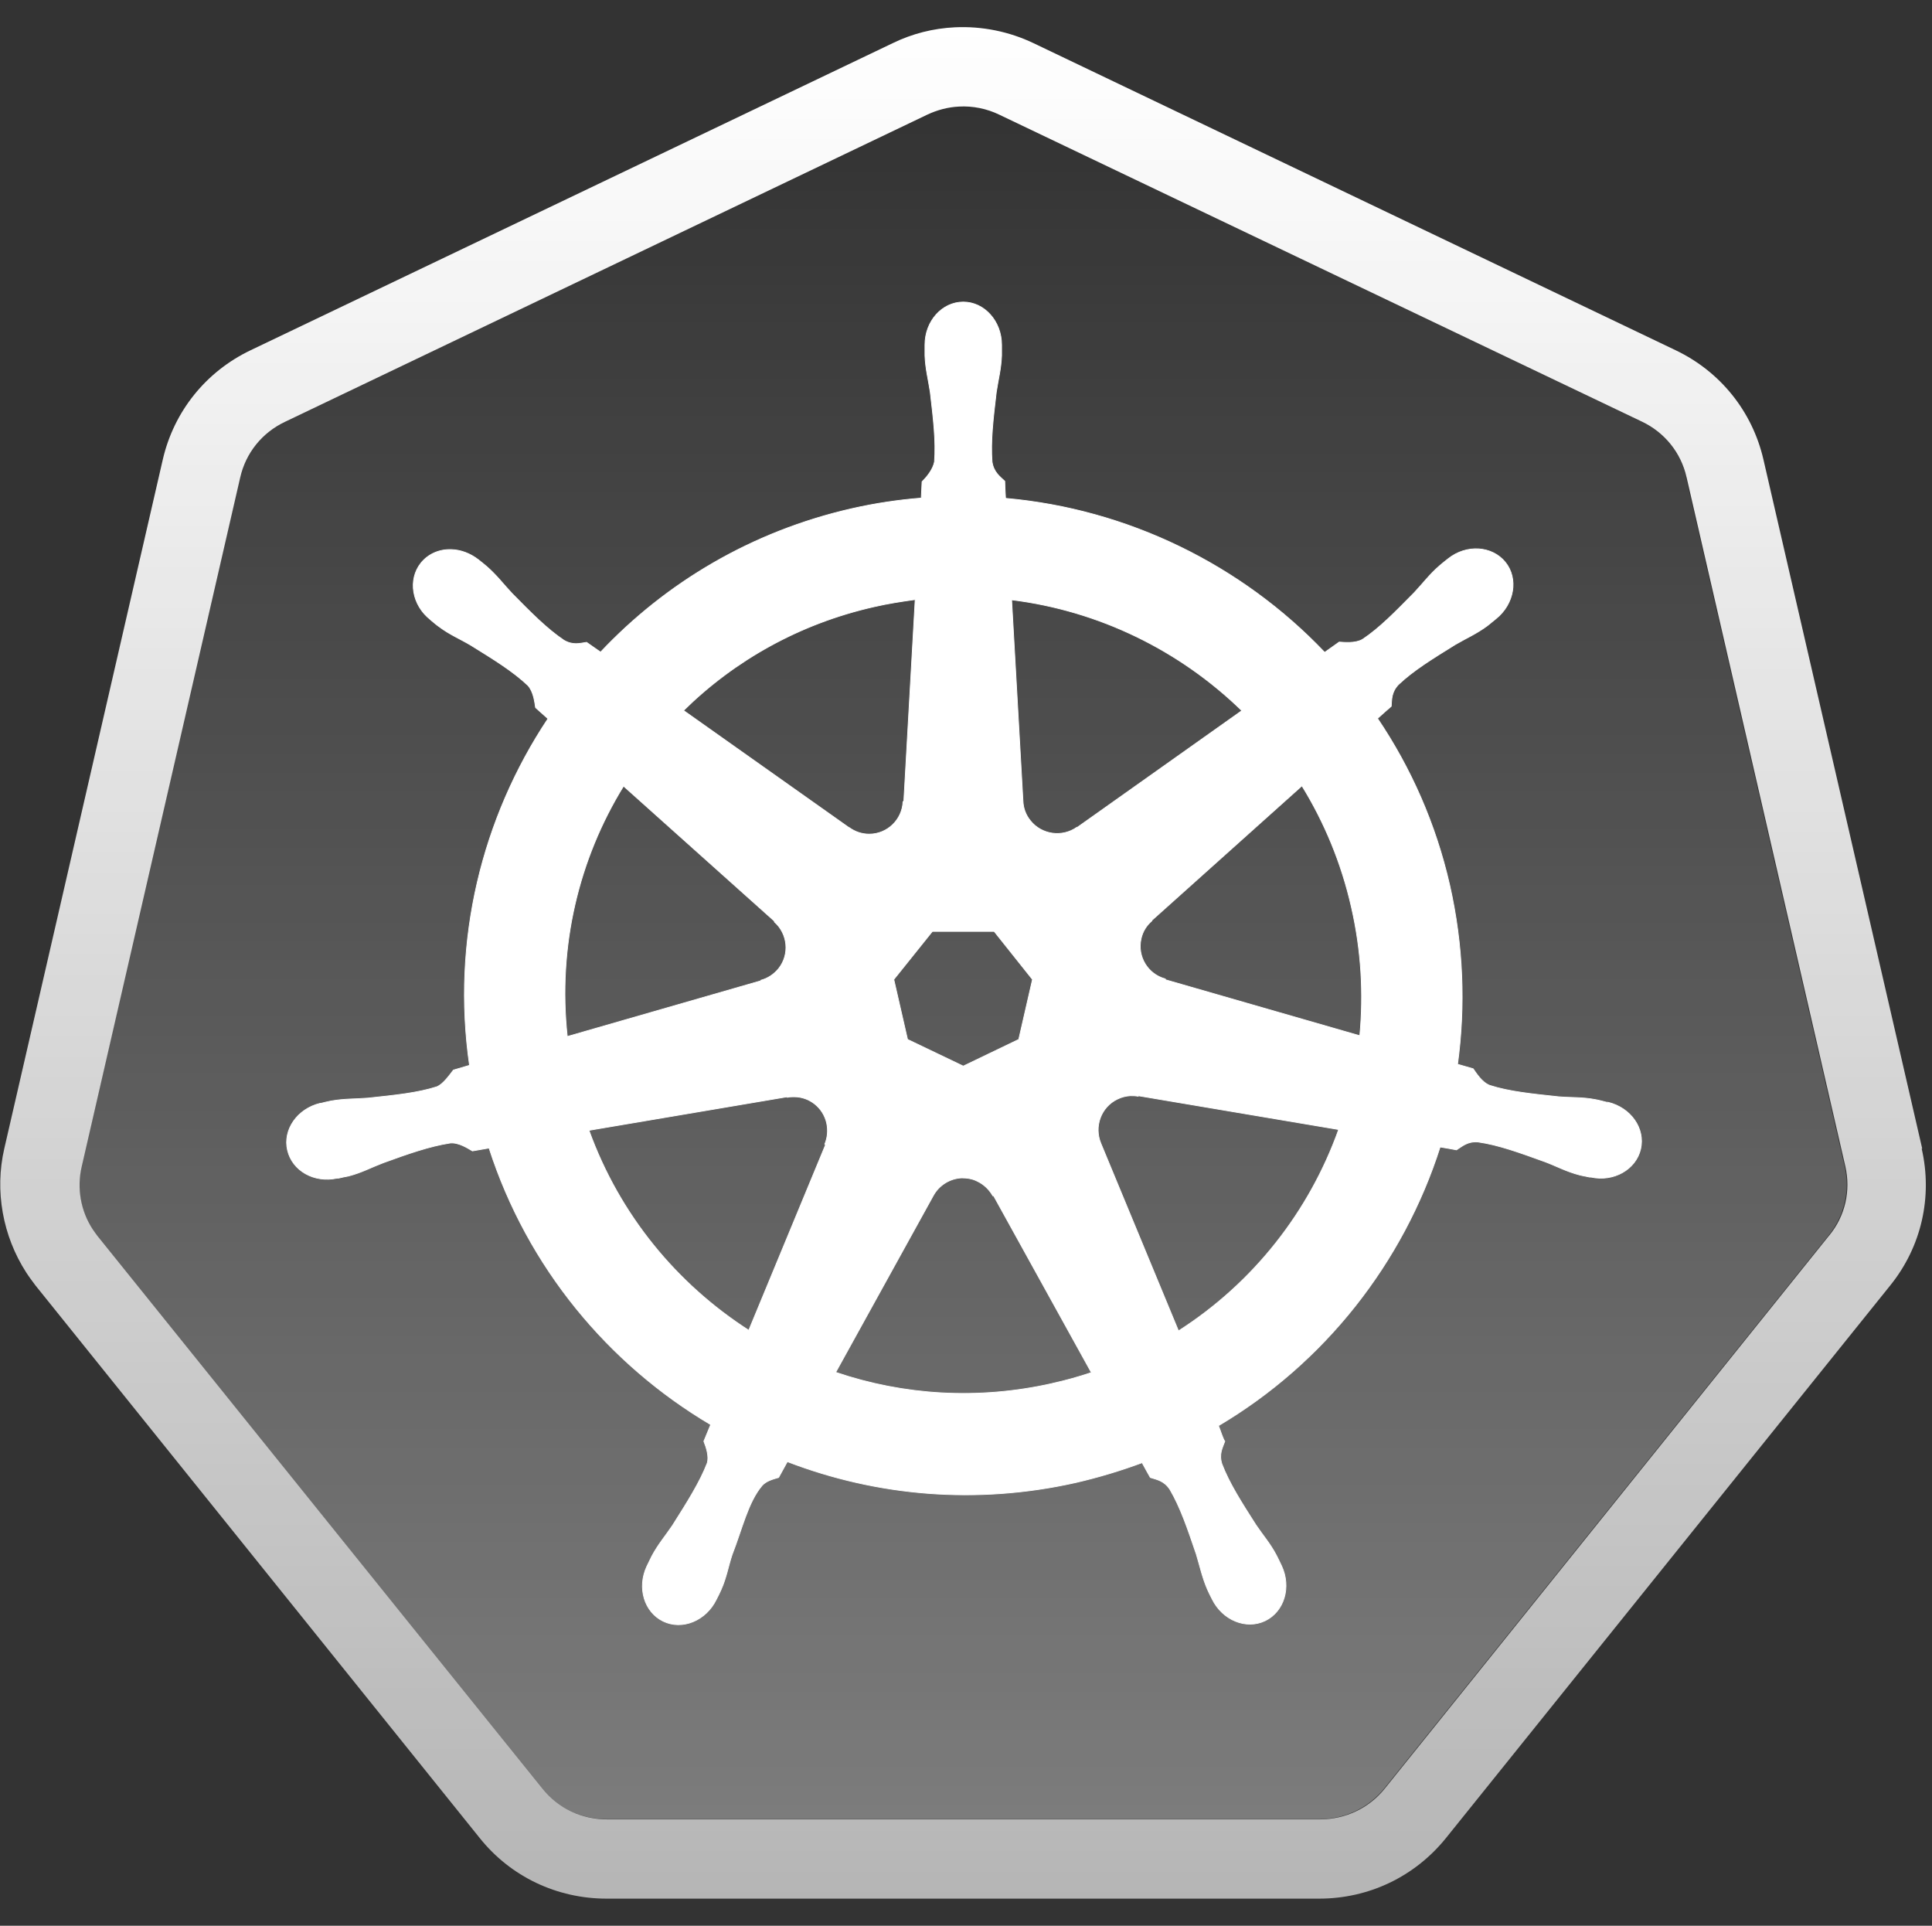 <svg viewBox="0 0 301 300" fill="none" xmlns="http://www.w3.org/2000/svg">
<rect x="0" y="0" width="301" height="300" fill="#333333" stroke="none"/>
<path d="M262.727 74.352C261.863 70.525 259.311 67.355 255.73 65.668L155.717 17.884C153.741 16.937 151.56 16.484 149.42 16.608C147.691 16.69 146.004 17.102 144.44 17.884L44.385 65.668C40.804 67.355 38.252 70.525 37.388 74.352L12.694 181.692C11.912 185.025 12.57 188.606 14.422 191.487C14.669 191.858 14.916 192.187 15.163 192.516L84.39 278.577C86.86 281.664 90.564 283.392 94.515 283.392H205.559C209.551 283.392 213.214 281.623 215.684 278.577L284.87 192.475C287.339 189.429 288.245 185.478 287.38 181.692L262.645 74.352H262.727Z" fill="url(#paint0_linear_2370_30342)"/>
<path d="M299.474 178.928L274.738 71.588C273.01 64.098 268.03 57.883 261.033 54.549L161.019 6.724C157.233 4.913 152.994 4.049 148.754 4.254C145.38 4.419 142.128 5.242 139.082 6.724L39.069 54.549C32.072 57.883 27.092 64.098 25.363 71.588L0.669 178.928C-0.854 185.513 0.422 192.551 4.085 198.231C4.538 198.931 5.032 199.589 5.525 200.248L74.753 286.35C79.568 292.359 86.771 295.775 94.508 295.775H205.511C213.249 295.775 220.41 292.359 225.267 286.35L294.494 200.248C299.351 194.239 301.121 186.46 299.392 178.928H299.474ZM284.945 192.51L215.759 278.612C213.29 281.699 209.586 283.428 205.634 283.428H94.591C90.599 283.428 86.936 281.699 84.466 278.612L15.197 192.551C14.951 192.222 14.704 191.893 14.457 191.522C12.563 188.641 11.946 185.06 12.728 181.727L37.423 74.387C38.287 70.56 40.839 67.39 44.419 65.703L144.433 17.878C145.997 17.137 147.684 16.684 149.413 16.602C151.553 16.478 153.776 16.931 155.71 17.878L255.765 65.662C259.345 67.349 261.897 70.518 262.761 74.346L287.497 181.686C288.362 185.472 287.497 189.423 284.987 192.469L284.945 192.51Z" fill="url(#paint1_linear_2370_30342)"/>
<path d="M250.336 171.721C249.842 171.598 249.101 171.392 248.607 171.309C246.508 170.898 244.82 171.021 242.845 170.857C238.647 170.404 235.19 170.075 232.103 169.087C230.827 168.593 229.962 167.111 229.51 166.494L227.081 165.794C228.316 156.74 227.987 147.273 225.847 137.848C223.665 128.3 219.797 119.615 214.611 111.919C215.228 111.343 216.422 110.314 216.751 110.026C216.833 108.955 216.751 107.844 217.862 106.651C220.208 104.428 223.171 102.617 226.752 100.395C228.44 99.407 230.004 98.748 231.732 97.472C232.103 97.184 232.638 96.732 233.049 96.402C235.93 94.097 236.589 90.146 234.531 87.595C232.473 85.043 228.481 84.755 225.6 87.06C225.188 87.389 224.653 87.8 224.283 88.13C222.678 89.529 221.69 90.887 220.332 92.328C217.368 95.332 214.94 97.843 212.265 99.613C211.112 100.271 209.384 100.065 208.643 100.024L206.379 101.629C193.414 88.006 175.717 79.322 156.66 77.634C156.619 76.852 156.537 75.412 156.537 74.959C155.755 74.218 154.808 73.56 154.561 71.955C154.315 68.744 154.726 65.287 155.22 61.089C155.508 59.155 155.961 57.508 156.043 55.409C156.043 54.915 156.043 54.216 156.043 53.722C156.043 50.059 153.368 47.054 150.075 47.054C146.783 47.054 144.107 50.018 144.107 53.722C144.107 53.763 144.107 53.845 144.107 53.886C144.107 54.38 144.107 54.998 144.107 55.409C144.19 57.508 144.642 59.155 144.931 61.089C145.424 65.287 145.836 68.744 145.589 71.955C145.342 73.148 144.437 74.26 143.655 75.041L143.531 77.593C139.95 77.881 136.329 78.416 132.707 79.24C117.149 82.779 103.773 90.764 93.566 101.588C92.907 101.136 91.755 100.312 91.384 100.065C90.314 100.23 89.244 100.559 87.845 99.736C85.169 97.925 82.741 95.456 79.778 92.451C78.42 91.011 77.432 89.653 75.827 88.253C75.456 87.924 74.921 87.512 74.51 87.183C73.234 86.195 71.752 85.66 70.353 85.619C68.501 85.537 66.731 86.278 65.578 87.718C63.52 90.311 64.179 94.262 67.06 96.526C67.06 96.526 67.101 96.567 67.142 96.608C67.554 96.937 68.007 97.349 68.377 97.596C70.065 98.872 71.629 99.489 73.357 100.518C76.938 102.741 79.901 104.552 82.247 106.774C83.153 107.762 83.317 109.491 83.441 110.231L85.375 111.96C75.086 127.435 70.353 146.533 73.151 165.959L70.641 166.7C69.982 167.564 69.036 168.881 68.089 169.293C65.002 170.281 61.545 170.61 57.347 171.063C55.371 171.227 53.684 171.145 51.585 171.515C51.132 171.598 50.474 171.762 49.98 171.886C49.98 171.886 49.98 171.886 49.938 171.886H49.856C46.316 172.75 44.053 176.001 44.794 179.171C45.535 182.381 48.951 184.315 52.531 183.533H52.614C52.614 183.533 52.696 183.533 52.737 183.533C53.231 183.41 53.848 183.286 54.301 183.204C56.359 182.669 57.841 181.846 59.693 181.146C63.644 179.706 66.937 178.553 70.147 178.059C71.464 177.936 72.904 178.883 73.604 179.294L76.197 178.841C82.206 197.445 94.8 212.508 110.728 221.934L109.658 224.526C110.07 225.555 110.481 226.914 110.193 227.901C109.041 230.906 107.024 234.075 104.761 237.656C103.649 239.302 102.538 240.578 101.55 242.43C101.303 242.883 101.015 243.583 100.768 244.035C99.245 247.328 100.357 251.114 103.32 252.555C106.283 253.995 109.988 252.473 111.593 249.18C111.84 248.727 112.128 248.11 112.334 247.657C113.198 245.723 113.445 244.035 114.062 242.183C115.626 238.191 116.532 234.034 118.713 231.441C119.33 230.741 120.277 230.453 121.306 230.165L122.664 227.696C136.576 233.046 152.092 234.446 167.65 230.947C171.189 230.124 174.605 229.095 177.939 227.86C178.309 228.519 179.009 229.836 179.215 230.165C180.244 230.494 181.355 230.659 182.261 232.017C183.907 234.816 185.018 238.109 186.376 242.101C186.953 243.994 187.282 245.64 188.105 247.575C188.311 248.028 188.599 248.645 188.846 249.098C190.451 252.39 194.155 253.913 197.119 252.473C200.082 251.032 201.193 247.246 199.67 243.953C199.423 243.459 199.135 242.801 198.888 242.348C197.901 240.455 196.789 239.22 195.678 237.573C193.414 234.034 191.521 231.071 190.369 228.066C189.875 226.502 190.451 225.555 190.821 224.526C190.574 224.28 190.122 222.798 189.834 222.098C206.379 212.303 218.603 196.704 224.365 178.677C225.147 178.8 226.505 179.047 226.917 179.129C227.822 178.553 228.645 177.771 230.251 177.895C233.461 178.347 236.712 179.541 240.705 180.982C242.557 181.681 244.038 182.504 246.096 183.039C246.549 183.163 247.166 183.245 247.66 183.369C247.66 183.369 247.743 183.369 247.784 183.369H247.866C251.406 184.151 254.863 182.175 255.604 179.006C256.345 175.796 254.081 172.585 250.541 171.721H250.336ZM193.456 110.725L167.855 128.876H167.773C165.509 130.481 162.299 130.069 160.529 127.847C159.788 126.941 159.418 125.871 159.377 124.801L157.607 93.439C171.23 95.126 183.825 101.3 193.497 110.725H193.456ZM145.26 145.092H154.891L160.859 152.583L158.718 161.926L150.075 166.082L141.391 161.926L139.251 152.583L145.26 145.092ZM136.205 94.509C138.345 94.015 140.485 93.686 142.585 93.398L140.815 124.801L140.691 124.884C140.568 127.682 138.263 129.946 135.423 129.946C134.271 129.946 133.201 129.576 132.295 128.917H132.254L106.489 110.684C114.391 102.905 124.516 97.143 136.205 94.509ZM97.146 122.455L120.647 143.487V143.61C122.746 145.462 123.076 148.673 121.306 150.895C120.565 151.801 119.619 152.418 118.548 152.706V152.789L88.38 161.473C86.857 147.438 90.15 133.815 97.146 122.455ZM128.632 178.306L116.655 207.24C105.46 200.038 96.529 189.295 91.755 176.084L122.664 170.857V170.939C123.076 170.857 123.405 170.857 123.734 170.857C126.121 170.857 128.262 172.544 128.797 174.973C129.044 176.125 128.92 177.236 128.509 178.224L128.591 178.347L128.632 178.306ZM163.987 215.513C152.339 218.147 140.732 217.365 130.196 213.784L145.383 186.291C146.289 184.603 148.017 183.575 149.828 183.492C150.651 183.492 151.516 183.616 152.298 184.027C153.327 184.521 154.15 185.344 154.685 186.291H154.808L170.037 213.825C168.061 214.484 166.044 215.06 163.945 215.513H163.987ZM183.619 207.364L171.518 178.142C170.407 175.508 171.518 172.462 174.07 171.227C174.729 170.898 175.428 170.733 176.087 170.692C176.499 170.692 176.91 170.692 177.322 170.774V170.692L208.56 175.96C203.992 188.76 195.266 199.873 183.619 207.323V207.364ZM211.853 161.349L181.561 152.624V152.5C178.803 151.76 177.157 149.002 177.774 146.244C178.021 145.092 178.639 144.145 179.462 143.446V143.363L202.84 122.414C206.338 128.094 208.972 134.391 210.536 141.264C212.1 148.055 212.47 154.805 211.853 161.349Z" fill="white" stroke="white" stroke-width="0.12"/>
<defs>
<linearGradient id="paint0_linear_2370_30342" x1="150.035" y1="16.588" x2="150.035" y2="761.952" gradientUnits="userSpaceOnUse">
<stop stop-color="white" stop-opacity="0"/>
<stop offset="1" stop-color="white"/>
</linearGradient>
<linearGradient id="paint1_linear_2370_30342" x1="150.039" y1="4.225" x2="150.039" y2="813.864" gradientUnits="userSpaceOnUse">
<stop stop-color="white"/>
<stop offset="1" stop-color="white" stop-opacity="0"/>
</linearGradient>
</defs>
</svg>
